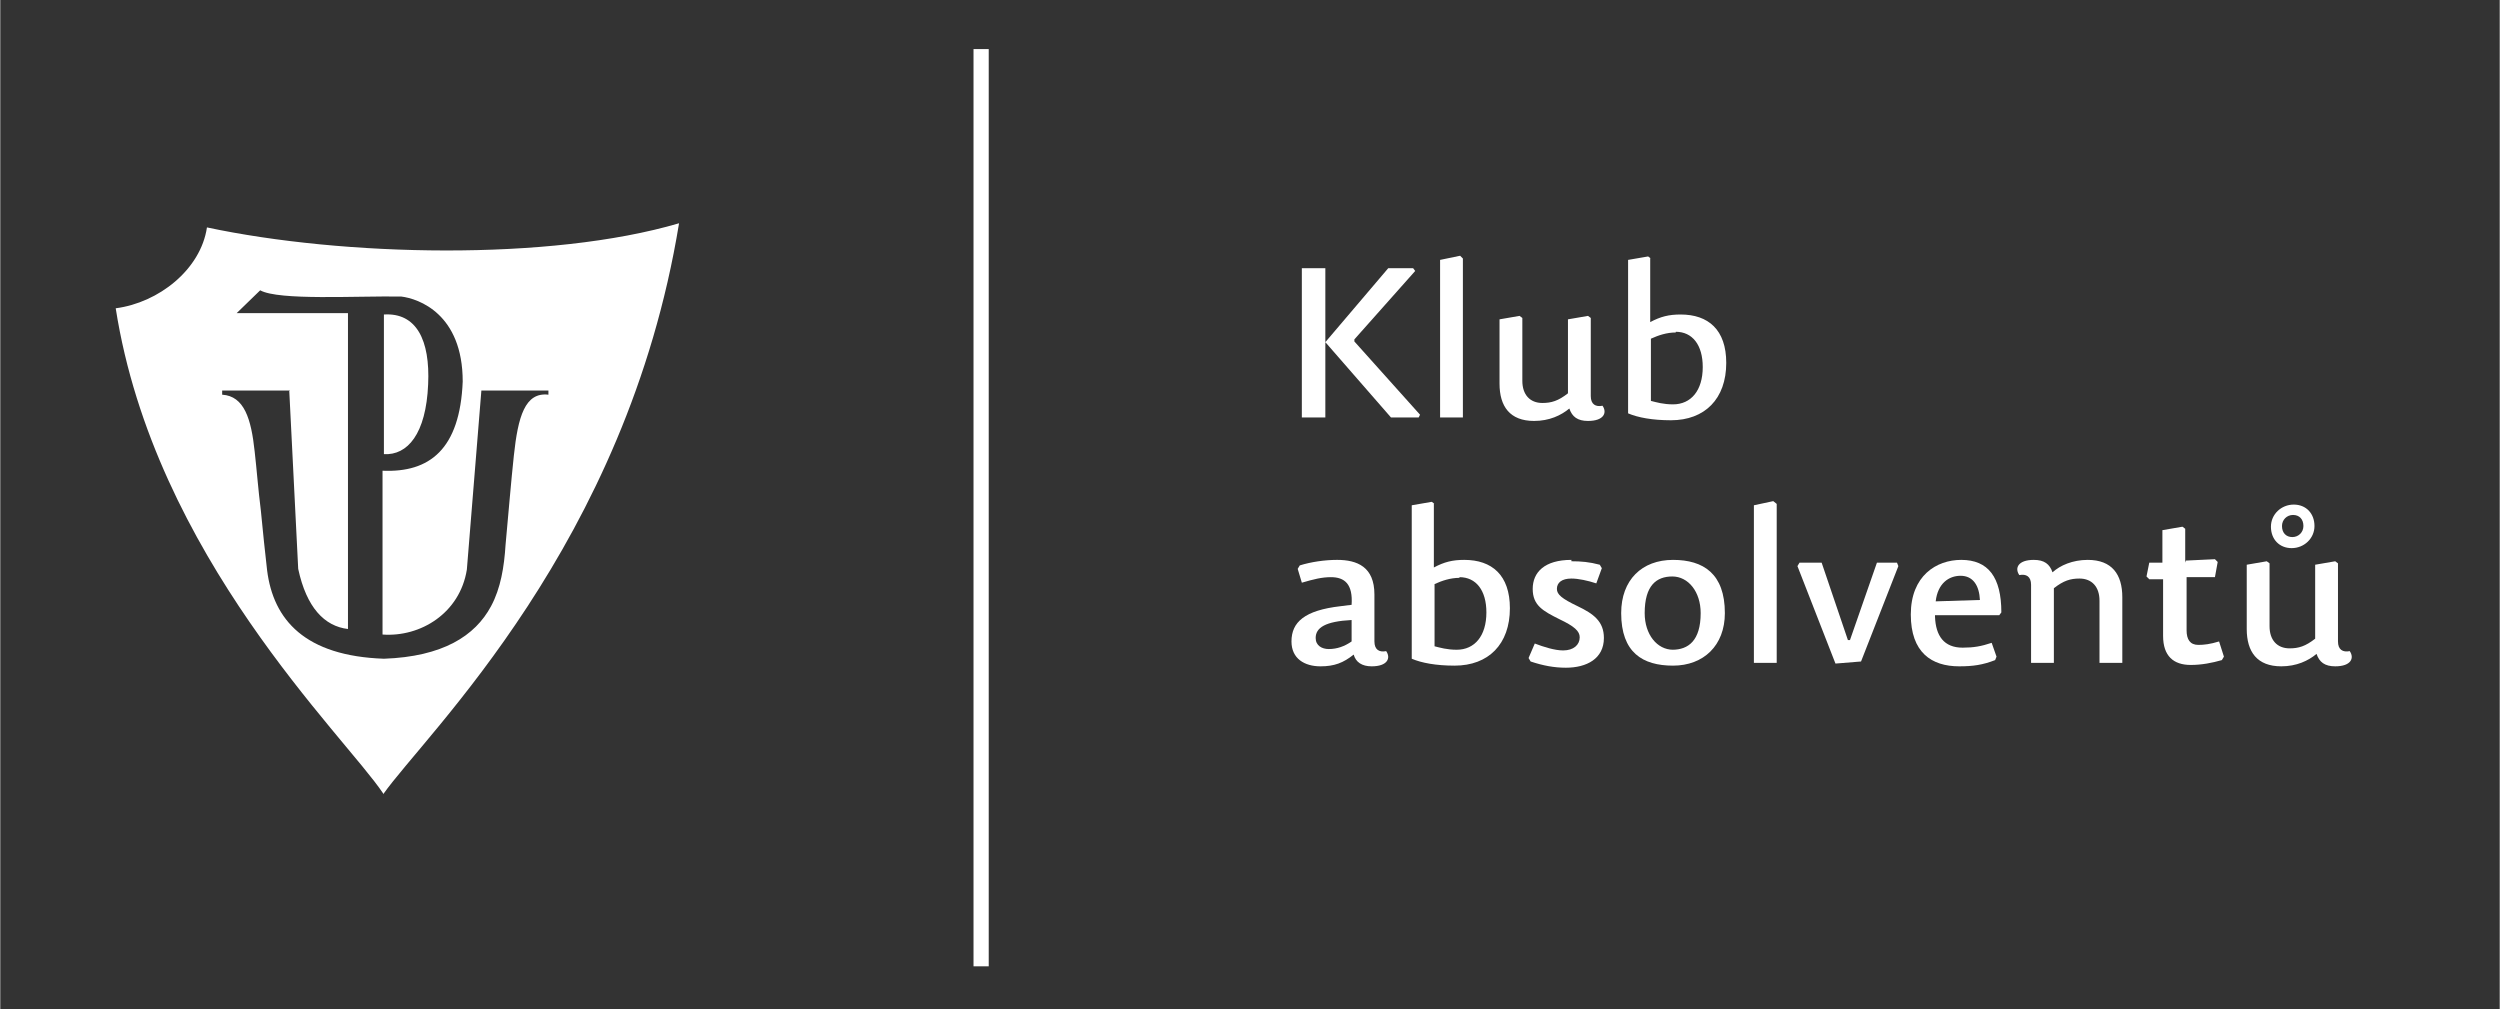 <?xml version="1.0" encoding="UTF-8"?>
<!DOCTYPE svg PUBLIC "-//W3C//DTD SVG 1.0//EN" "http://www.w3.org/TR/2001/REC-SVG-20010904/DTD/svg10.dtd">
<!-- Creator: CorelDRAW X6 -->
<svg xmlns="http://www.w3.org/2000/svg" xml:space="preserve" width="218mm" height="88mm" version="1.0" style="shape-rendering:geometricPrecision; text-rendering:geometricPrecision; image-rendering:optimizeQuality; fill-rule:evenodd; clip-rule:evenodd"
viewBox="0 0 3616 1460"
 xmlns:xlink="http://www.w3.org/1999/xlink">
 <rect x="0" y="0" width="3616" height="1460" fill="#333333" stroke="none"/>
 <defs>
  <style type="text/css">
   <![CDATA[
    .fil0 {fill:none}
    .fil1 {fill:white}
    .fil2 {fill:white;fill-rule:nonzero}
   ]]>
  </style>
 </defs>
 <g id="Vrstva_x0020_1">
  <rect class="fil0" width="3616" height="1460"/>
  <rect class="fil1" x="1408" y="71" width="22" height="1327"/>
  <polygon class="fil2" points="1917,388 1883,388 1883,604 1917,604 1917,495 2012,604 2052,604 2054,600 1959,494 1959,491 2047,392 2044,388 2008,388 1917,495 "/>
  <polygon id="1" class="fil2" points="2112,370 2083,376 2083,604 2116,604 2116,374 "/>
  <path id="2" class="fil2" d="M2169 461l0 94c0,33 15,54 50,54 22,0 39,-8 51,-18 4,12 12,18 27,18 23,0 28,-12 21,-22 -10,2 -17,-2 -17,-14l0 -113 -4 -3 -29 5 0 107c-14,11 -24,14 -37,14 -18,0 -29,-12 -29,-32l0 -91 -4 -3 -29 5z"/>
  <path id="3" class="fil2" d="M2388 374l-4 -3 -29 5 0 222c14,6 35,10 62,10 49,0 80,-31 80,-83 0,-48 -26,-70 -66,-70 -17,0 -29,3 -44,11l0 -93zm36 106c24,0 39,19 39,51 0,34 -17,54 -43,54 -14,0 -24,-3 -32,-5l0 -90c11,-5 23,-9 36,-9z"/>
  <path id="4" class="fil2" d="M1955 897l0 31c-10,7 -21,11 -33,11 -10,0 -19,-5 -19,-16 0,-15 14,-24 52,-26zm33 30l0 -67c0,-40 -25,-50 -54,-50 -18,0 -38,3 -54,8l-3 5 6 20c17,-5 29,-8 42,-8 20,0 32,10 30,40l-16 2c-52,6 -71,23 -71,51 0,25 19,36 42,36 20,0 33,-5 48,-17 3,11 12,17 26,17 23,0 28,-12 21,-22 -10,2 -17,-2 -17,-14z"/>
  <path id="5" class="fil2" d="M2075 729l-4 -3 -29 5 0 222c14,6 35,10 62,10 49,0 80,-31 80,-83 0,-48 -26,-70 -66,-70 -17,0 -29,3 -44,11l0 -93zm36 106c24,0 39,19 39,51 0,34 -17,54 -43,54 -14,0 -24,-3 -32,-5l0 -90c11,-5 23,-9 36,-9z"/>
  <path id="6" class="fil2" d="M2273 810c-39,0 -56,18 -56,42 0,24 15,32 39,44 21,10 29,17 29,26 0,11 -9,19 -24,19 -12,0 -28,-5 -41,-10l-9 21 3 5c18,6 34,9 51,9 30,0 55,-13 55,-43 0,-24 -15,-35 -38,-46 -23,-11 -30,-17 -30,-25 0,-9 7,-15 21,-15 10,0 24,3 36,7l8 -22 -3 -5c-15,-4 -27,-5 -41,-5z"/>
  <path id="7" class="fil2" d="M2420 963c44,0 75,-29 75,-76 0,-57 -31,-77 -75,-77 -45,0 -75,29 -75,77 0,57 31,76 75,76zm0 -23c-23,0 -41,-22 -41,-53 0,-40 17,-53 40,-53 23,0 41,22 41,53 0,40 -18,53 -41,53z"/>
  <polygon id="8" class="fil2" points="2565,725 2537,731 2537,959 2570,959 2570,729 "/>
  <polygon id="9" class="fil2" points="2600,819 2655,960 2692,957 2746,819 2744,814 2715,814 2676,926 2673,926 2635,814 2603,814 "/>
  <path id="10" class="fil2" d="M2799 890l93 0 3 -4c0,-51 -19,-76 -58,-76 -36,0 -73,23 -73,79 0,55 30,75 70,75 20,0 34,-2 52,-9l2 -5 -7 -20c-15,5 -26,7 -42,7 -27,0 -39,-17 -40,-45zm1 -20c3,-26 19,-37 36,-37 18,0 27,14 28,35l-64 2z"/>
  <path id="11" class="fil2" d="M3070 959l0 -95c0,-33 -15,-54 -50,-54 -22,0 -40,8 -51,18 -4,-12 -12,-18 -27,-18 -23,0 -28,12 -21,22 10,-2 17,2 17,14l0 113 33 0 0 -108c14,-11 24,-14 37,-14 18,0 29,12 29,32l0 90 33 0z"/>
  <path id="12" class="fil2" d="M3161 814l0 -49 -4 -3 -29 5 0 47 -19 0 -4 20 4 4 20 0 0 82c0,29 15,42 40,42 16,0 31,-3 45,-7l3 -5 -7 -22c-13,4 -22,5 -30,5 -12,0 -17,-8 -17,-21l0 -77 41 0 4 -22 -4 -4 -42 2z"/>
  <path id="13" class="fil2" d="M3250 816l0 94c0,33 15,54 50,54 22,0 39,-8 51,-18 4,12 12,18 27,18 23,0 28,-12 21,-22 -10,2 -17,-2 -17,-14l0 -113 -4 -3 -29 5 0 107c-14,11 -24,14 -37,14 -18,0 -29,-12 -29,-32l0 -91 -4 -3 -29 5zm68 -86c-18,0 -33,14 -33,32 0,18 12,31 30,31 18,0 33,-14 33,-32 0,-18 -12,-31 -30,-31zm-1 15c9,0 15,6 15,16 0,9 -7,16 -16,16 -9,0 -15,-6 -15,-16 0,-9 7,-16 16,-16z"/>
  <path class="fil1" d="M554 1149c62,-88 352,-361 428,-826 -187,55 -486,48 -683,6 -9,61 -70,109 -132,117 56,358 331,618 387,702zm-135 -584l-98 0 0 6c32,2 42,35 47,82 3,26 5,54 9,86 3,31 6,60 9,86 9,72 55,124 169,128 85,-3 132,-33 155,-76 14,-26 19,-57 21,-89 4,-43 8,-92 12,-129 6,-56 16,-92 50,-88l0 -6 -97 0 -21 259c-10,63 -67,98 -122,94 0,-73 0,-164 0,-237 68,3 112,-31 116,-129 0,-98 -64,-120 -89,-123 -65,-1 -177,6 -204,-9l-34 33 161 0 0 457c-34,-4 -60,-31 -72,-87l-13 -259zm136 -109l0 201c34,2 61,-29 64,-101 3,-64 -17,-104 -64,-101z"/>
 </g>
</svg>
